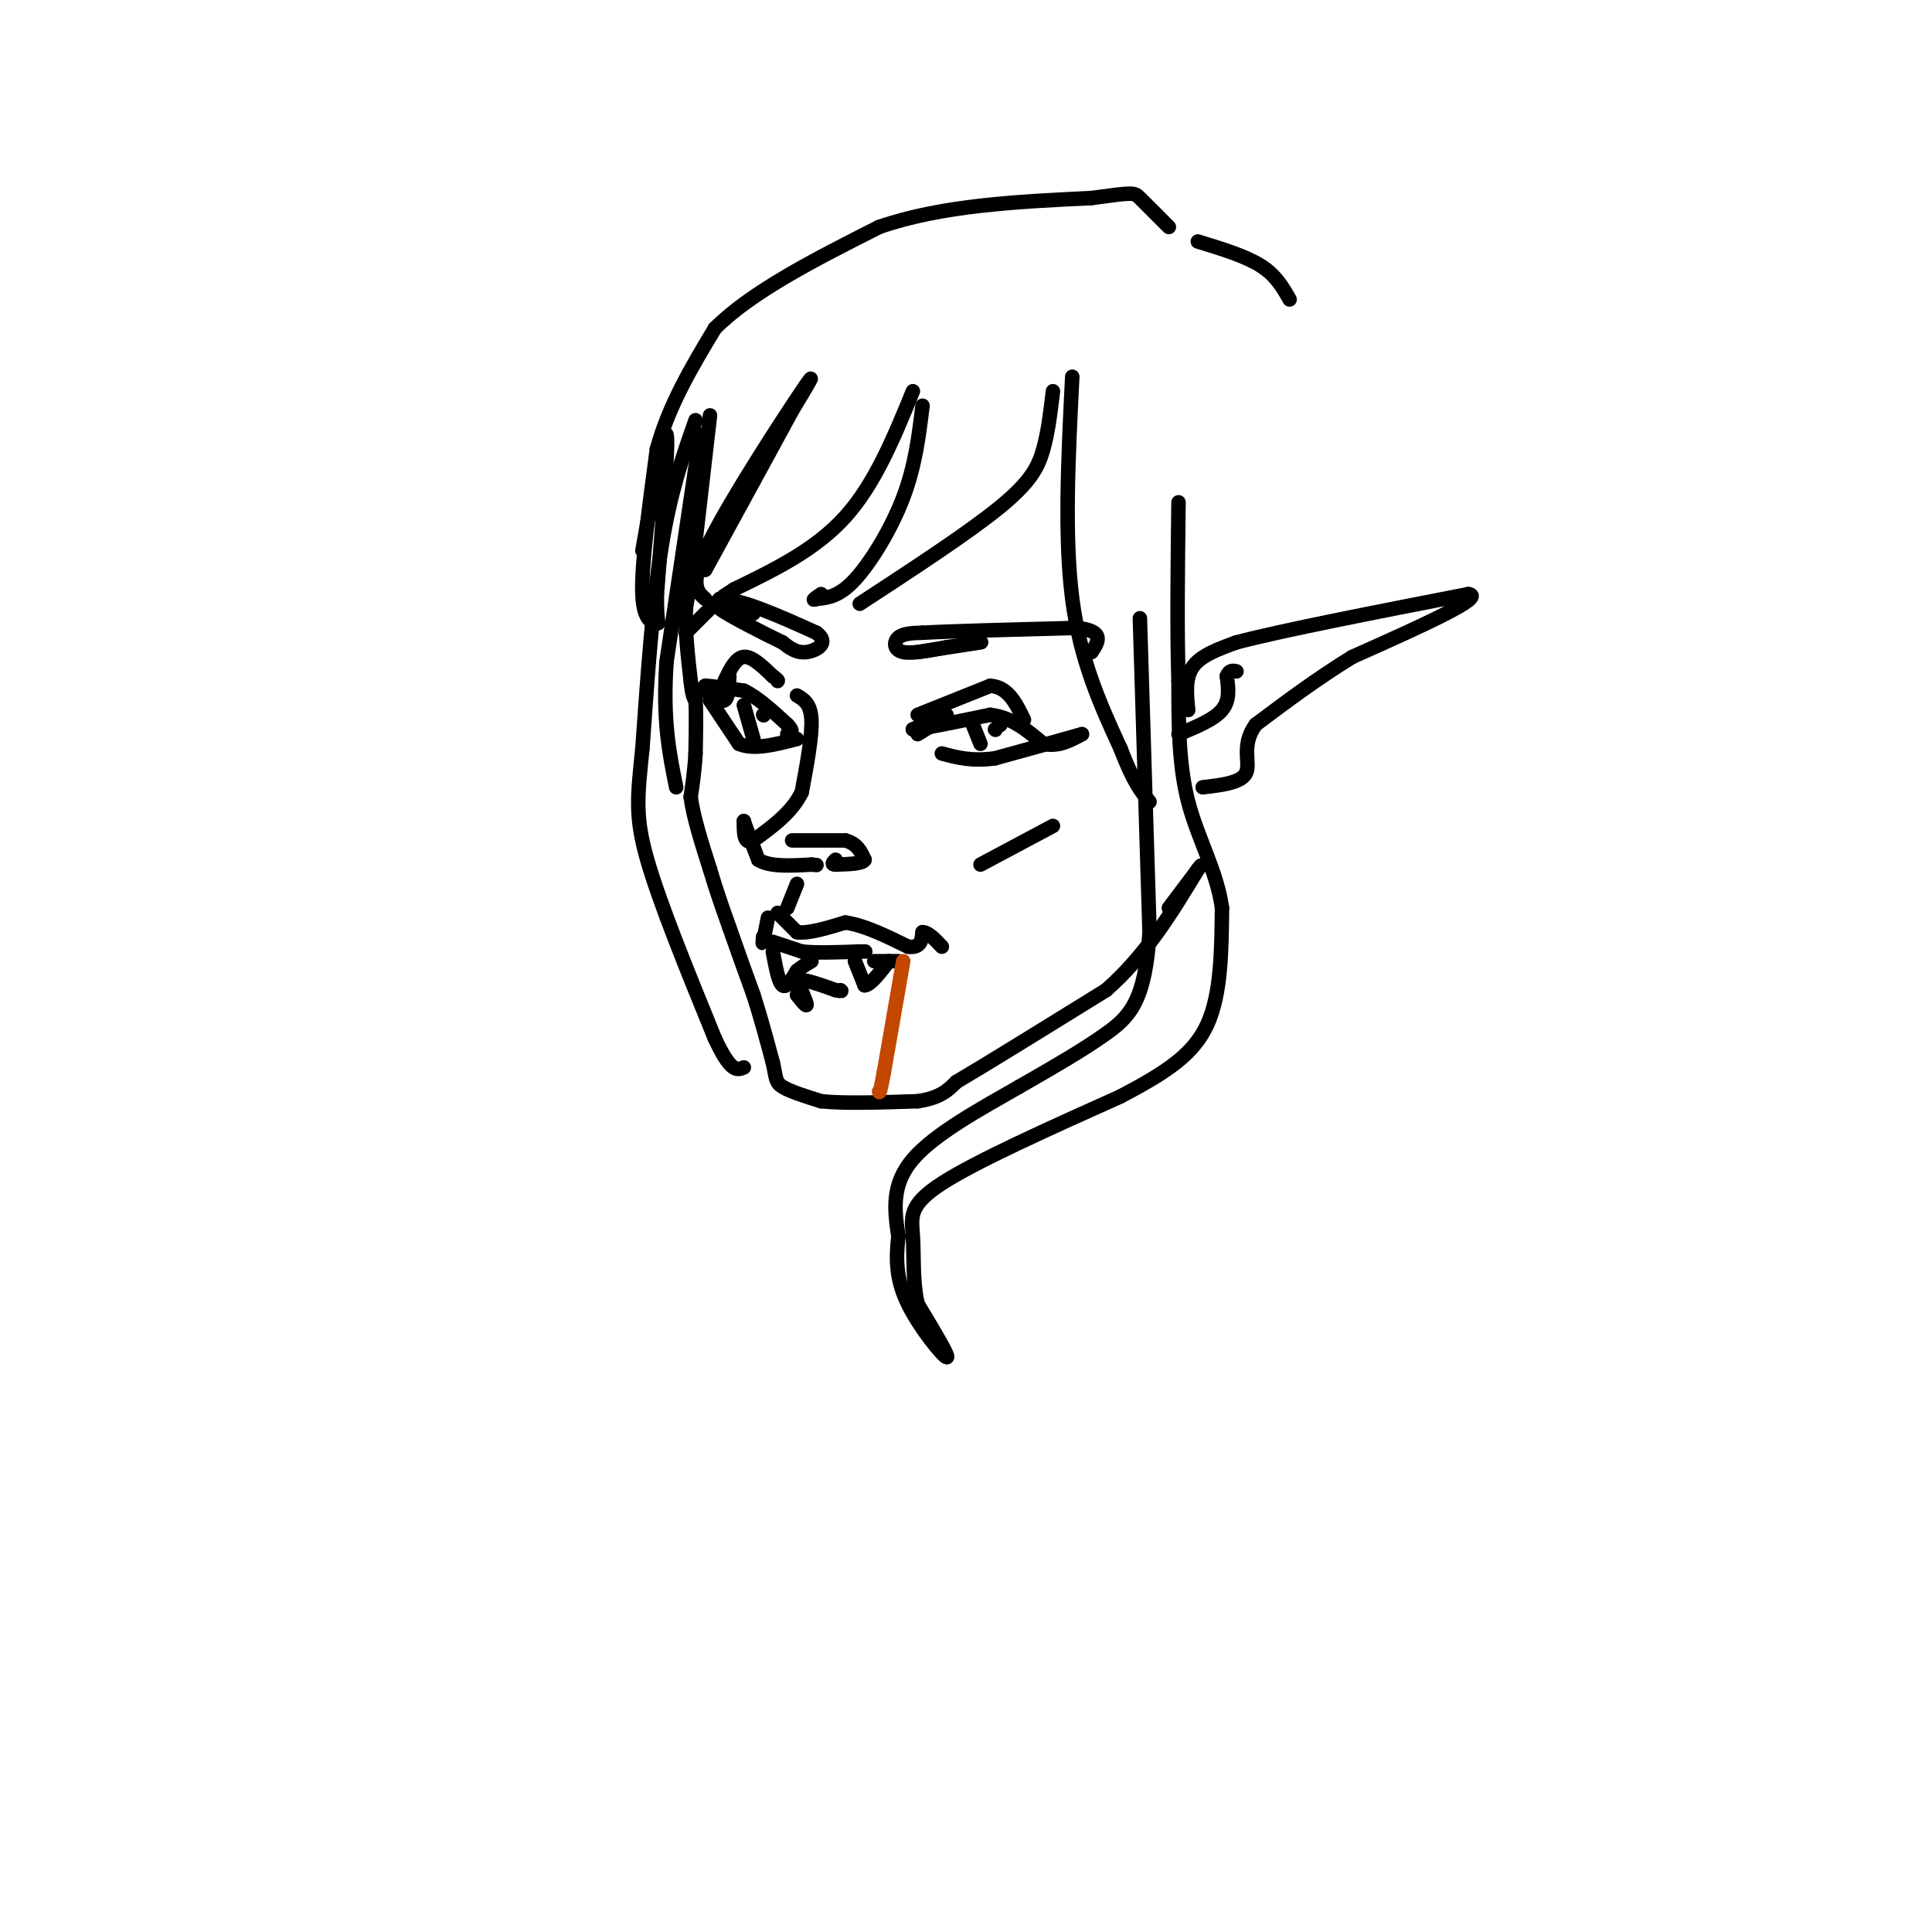 <svg viewBox='0 0 400 400' version='1.1' xmlns='http://www.w3.org/2000/svg' xmlns:xlink='http://www.w3.org/1999/xlink'><g fill='none' stroke='rgb(0,0,0)' stroke-width='3' stroke-linecap='round' stroke-linejoin='round'><path d='M147,86c0.000,0.000 -3.000,26.000 -3,26'/><path d='M144,112c-0.833,6.667 -1.417,10.333 -2,14'/><path d='M142,126c-0.167,4.833 0.417,9.917 1,15'/><path d='M143,141c0.333,3.167 0.667,3.583 1,4'/><path d='M144,145c0.167,2.500 0.083,6.750 0,11'/><path d='M144,156c-0.167,3.333 -0.583,6.167 -1,9'/><path d='M143,165c0.500,4.000 2.250,9.500 4,15'/><path d='M147,180c1.333,4.500 2.667,8.250 4,12'/><path d='M151,192c1.500,4.333 3.250,9.167 5,14'/><path d='M156,206c1.500,4.667 2.750,9.333 4,14'/><path d='M160,220c0.711,3.156 0.489,4.044 2,5c1.511,0.956 4.756,1.978 8,3'/><path d='M170,228c4.667,0.500 12.333,0.250 20,0'/><path d='M190,228c4.667,-0.667 6.333,-2.333 8,-4'/><path d='M198,224c6.500,-3.833 18.750,-11.417 31,-19'/><path d='M229,205c8.333,-7.333 13.667,-16.167 19,-25'/><path d='M248,180c2.167,-2.833 -1.917,2.583 -6,8'/><path d='M165,144c1.417,0.833 2.833,1.667 3,5c0.167,3.333 -0.917,9.167 -2,15'/><path d='M166,164c-2.000,4.167 -6.000,7.083 -10,10'/><path d='M156,174c-2.000,1.000 -2.000,-1.500 -2,-4'/><path d='M154,170c0.167,0.667 1.583,4.333 3,8'/><path d='M157,178c2.333,1.500 6.667,1.250 11,1'/><path d='M168,179c1.833,0.167 0.917,0.083 0,0'/><path d='M164,174c0.000,0.000 11.000,0.000 11,0'/><path d='M175,174c2.500,0.667 3.250,2.333 4,4'/><path d='M179,178c-0.333,0.833 -3.167,0.917 -6,1'/><path d='M173,179c-1.000,0.000 -0.500,-0.500 0,-1'/><path d='M151,140c-0.083,2.250 -0.167,4.500 -1,5c-0.833,0.500 -2.417,-0.750 -4,-2'/><path d='M146,143c-0.667,-0.500 -0.333,-0.750 0,-1'/><path d='M146,142c1.333,0.000 4.667,0.500 8,1'/><path d='M154,143c2.833,1.333 5.917,4.167 9,7'/><path d='M163,150c1.500,1.500 0.750,1.750 0,2'/><path d='M147,145c0.000,0.000 6.000,9.000 6,9'/><path d='M153,154c3.000,1.333 7.500,0.167 12,-1'/><path d='M190,152c3.083,-1.917 6.167,-3.833 6,-4c-0.167,-0.167 -3.583,1.417 -7,3'/><path d='M189,151c1.500,0.000 8.750,-1.500 16,-3'/><path d='M205,148c4.500,0.500 7.750,3.250 11,6'/><path d='M216,154c3.167,0.667 5.583,-0.667 8,-2'/><path d='M224,152c-1.667,0.500 -9.833,2.750 -18,5'/><path d='M206,157c-4.833,0.667 -7.917,-0.167 -11,-1'/><path d='M150,141c1.167,-2.417 2.333,-4.833 4,-5c1.667,-0.167 3.833,1.917 6,4'/><path d='M160,140c1.167,0.833 1.083,0.917 1,1'/><path d='M190,148c0.000,0.000 15.000,-6.000 15,-6'/><path d='M205,142c3.667,0.167 5.333,3.583 7,7'/><path d='M142,131c0.000,0.000 7.000,-7.000 7,-7'/><path d='M149,124c4.500,0.000 12.250,3.500 20,7'/><path d='M169,131c2.889,2.067 0.111,3.733 -2,4c-2.111,0.267 -3.556,-0.867 -5,-2'/><path d='M162,133c-3.978,-1.911 -11.422,-5.689 -13,-7c-1.578,-1.311 2.711,-0.156 7,1'/><path d='M190,135c6.000,-0.917 12.000,-1.833 13,-2c1.000,-0.167 -3.000,0.417 -7,1'/><path d='M196,134c-3.000,0.548 -7.000,1.417 -9,1c-2.000,-0.417 -2.000,-2.119 -1,-3c1.000,-0.881 3.000,-0.940 5,-1'/><path d='M191,131c6.167,-0.333 19.083,-0.667 32,-1'/><path d='M223,130c5.833,0.667 4.417,2.833 3,5'/><path d='M163,188c0.000,0.000 2.000,-5.000 2,-5'/><path d='M161,189c0.000,0.000 4.000,4.000 4,4'/><path d='M165,193c2.333,0.333 6.167,-0.833 10,-2'/><path d='M175,191c3.833,0.500 8.417,2.750 13,5'/><path d='M188,196c2.667,0.333 2.833,-1.333 3,-3'/><path d='M191,193c1.167,0.000 2.583,1.500 4,3'/><path d='M159,190c0.000,0.000 -1.000,5.000 -1,5'/><path d='M158,195c-0.167,0.667 -0.083,-0.167 0,-1'/><path d='M158,194c0.000,-0.167 0.000,-0.083 0,0'/><path d='M160,195c0.000,0.000 6.000,2.000 6,2'/><path d='M166,197c3.000,0.333 7.500,0.167 12,0'/><path d='M178,197c2.000,0.000 1.000,0.000 0,0'/><path d='M160,197c0.583,3.167 1.167,6.333 2,7c0.833,0.667 1.917,-1.167 3,-3'/><path d='M165,201c1.000,-0.833 2.000,-1.417 3,-2'/><path d='M177,199c0.000,0.000 2.000,5.000 2,5'/><path d='M179,204c1.167,0.000 3.083,-2.500 5,-5'/><path d='M181,199c0.000,0.000 5.000,0.000 5,0'/><path d='M165,206c1.000,1.250 2.000,2.500 2,2c0.000,-0.500 -1.000,-2.750 -2,-5'/><path d='M165,203c1.000,-0.500 4.500,0.750 8,2'/><path d='M173,205c1.500,0.333 1.250,0.167 1,0'/><path d='M145,90c0.000,0.000 -7.000,47.000 -7,47'/><path d='M138,137c-0.833,12.167 0.583,19.083 2,26'/><path d='M144,87c-2.583,7.333 -5.167,14.667 -7,26c-1.833,11.333 -2.917,26.667 -4,42'/><path d='M133,155c-1.022,10.000 -1.578,14.000 1,23c2.578,9.000 8.289,23.000 14,37'/><path d='M148,215c3.333,7.167 4.667,6.583 6,6'/><path d='M146,124c-1.733,-1.533 -3.467,-3.067 1,-12c4.467,-8.933 15.133,-25.267 19,-31c3.867,-5.733 0.933,-0.867 -2,4'/><path d='M164,85c-3.333,6.167 -10.667,19.583 -18,33'/><path d='M189,81c-3.917,9.583 -7.833,19.167 -14,26c-6.167,6.833 -14.583,10.917 -23,15'/><path d='M152,122c-3.833,2.500 -1.917,1.250 0,0'/><path d='M191,84c-0.756,6.222 -1.511,12.444 -4,19c-2.489,6.556 -6.711,13.444 -10,17c-3.289,3.556 -5.644,3.778 -8,4'/><path d='M169,124c-1.167,0.500 -0.083,-0.250 1,-1'/><path d='M218,81c-0.489,4.178 -0.978,8.356 -2,12c-1.022,3.644 -2.578,6.756 -9,12c-6.422,5.244 -17.711,12.622 -29,20'/><path d='M222,78c-0.833,16.583 -1.667,33.167 0,46c1.667,12.833 5.833,21.917 10,31'/><path d='M232,155c2.667,7.000 4.333,9.000 6,11'/><path d='M236,128c0.000,0.000 2.000,65.000 2,65'/><path d='M238,193c-0.889,14.289 -4.111,17.511 -9,21c-4.889,3.489 -11.444,7.244 -18,11'/><path d='M211,225c-7.556,4.333 -17.444,9.667 -22,15c-4.556,5.333 -3.778,10.667 -3,16'/><path d='M186,256c-0.560,4.857 -0.458,9.000 2,14c2.458,5.000 7.274,10.857 8,11c0.726,0.143 -2.637,-5.429 -6,-11'/><path d='M190,270c-1.071,-4.429 -0.750,-10.000 -1,-14c-0.250,-4.000 -1.071,-6.429 6,-11c7.071,-4.571 22.036,-11.286 37,-18'/><path d='M232,227c9.622,-5.067 15.178,-8.733 18,-15c2.822,-6.267 2.911,-15.133 3,-24'/><path d='M253,188c-1.000,-7.511 -5.000,-14.289 -7,-22c-2.000,-7.711 -2.000,-16.356 -2,-25'/><path d='M244,141c-0.333,-10.333 -0.167,-23.667 0,-37'/><path d='M246,147c-0.333,-3.333 -0.667,-6.667 1,-9c1.667,-2.333 5.333,-3.667 9,-5'/><path d='M256,133c9.500,-2.500 28.750,-6.250 48,-10'/><path d='M304,123c4.000,0.500 -10.000,6.750 -24,13'/><path d='M280,136c-7.333,4.500 -13.667,9.250 -20,14'/><path d='M260,150c-3.156,4.267 -1.044,7.933 -2,10c-0.956,2.067 -4.978,2.533 -9,3'/></g>
<g fill='none' stroke='rgb(195,71,1)' stroke-width='3' stroke-linecap='round' stroke-linejoin='round'><path d='M187,199c0.000,0.000 -4.000,23.000 -4,23'/><path d='M183,222c-0.833,4.500 -0.917,4.250 -1,4'/></g>
<g fill='none' stroke='rgb(0,0,0)' stroke-width='3' stroke-linecap='round' stroke-linejoin='round'><path d='M154,146c0.000,0.000 2.000,7.000 2,7'/><path d='M158,148c0.000,0.000 0.100,0.100 0.1,0.1'/><path d='M201,149c0.000,0.000 2.000,5.000 2,5'/><path d='M207,150c0.000,0.000 0.100,0.100 0.1,0.1'/><path d='M206,151c0.000,0.000 0.100,0.100 0.1,0.1'/><path d='M203,179c0.000,0.000 15.000,-8.000 15,-8'/><path d='M244,152c3.667,-1.500 7.333,-3.000 9,-5c1.667,-2.000 1.333,-4.500 1,-7'/><path d='M254,140c0.500,-1.333 1.250,-1.167 2,-1'/><path d='M133,114c2.250,-12.750 4.500,-25.500 5,-24c0.500,1.500 -0.750,17.250 -2,33'/><path d='M136,123c-0.095,6.464 0.667,6.125 0,6c-0.667,-0.125 -2.762,-0.036 -3,-6c-0.238,-5.964 1.381,-17.982 3,-30'/><path d='M136,93c2.500,-9.167 7.250,-17.083 12,-25'/><path d='M148,68c7.667,-7.667 20.833,-14.333 34,-21'/><path d='M182,47c13.000,-4.500 28.500,-5.250 44,-6'/><path d='M226,41c8.800,-1.200 8.800,-1.200 10,0c1.200,1.200 3.600,3.600 6,6'/><path d='M248,50c4.917,1.500 9.833,3.000 13,5c3.167,2.000 4.583,4.500 6,7'/></g>
</svg>